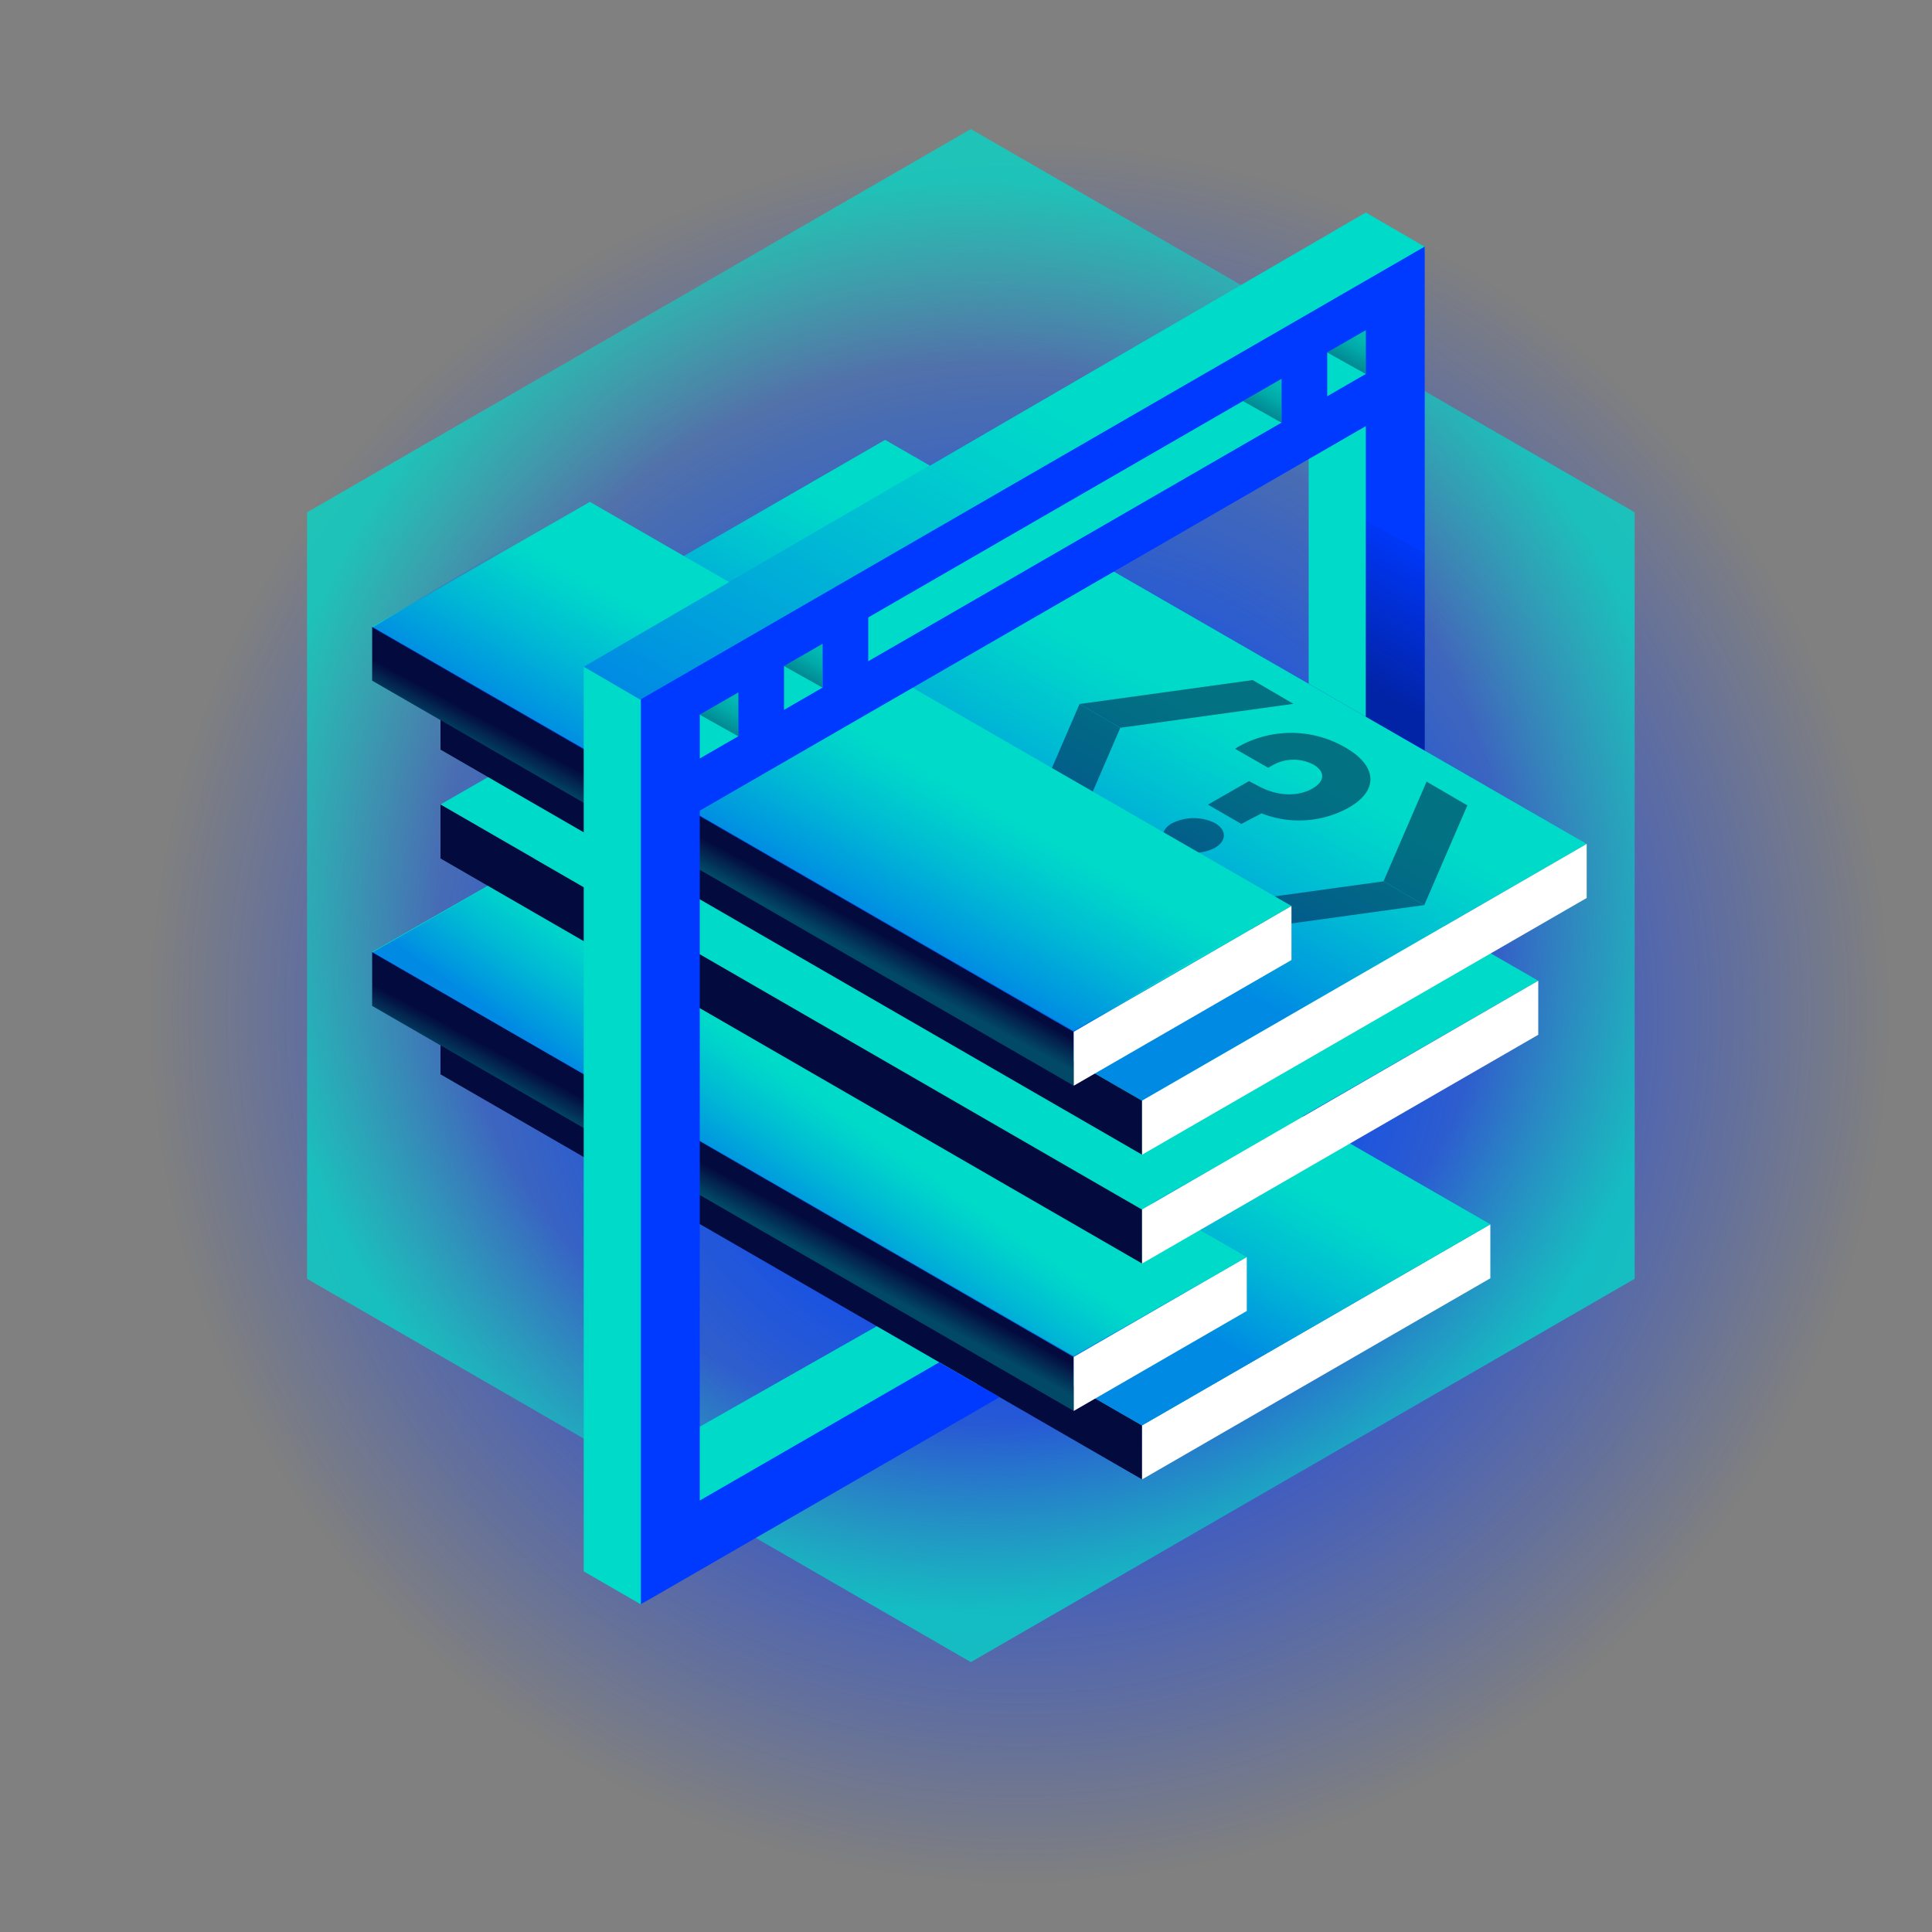 <svg xmlns="http://www.w3.org/2000/svg" xmlns:xlink="http://www.w3.org/1999/xlink" viewBox="0 0 300 300"><rect x="0" y="0" width="300" height="300" fill="#808080" stroke="none"/><defs><style>.cls-1{fill:none;}.cls-2{fill:url(#radial-gradient);}.cls-3{fill:url(#radial-gradient-2);}.cls-4{fill:#030a3d;}.cls-5{fill:#fff;}.cls-6{fill:#00dac9;}.cls-7{fill:url(#linear-gradient);}.cls-8{fill:url(#linear-gradient-2);}.cls-9{fill:url(#linear-gradient-3);}.cls-10{fill:url(#linear-gradient-4);}.cls-11{opacity:0.5;}.cls-12{fill:url(#linear-gradient-5);}.cls-13{fill:url(#linear-gradient-6);}.cls-14{clip-path:url(#clip-path);}.cls-15{fill:#0039ff;}.cls-16{fill:url(#linear-gradient-7);}.cls-17{opacity:0.75;fill:url(#linear-gradient-8);}.cls-18{fill:url(#linear-gradient-9);}.cls-19{fill:url(#linear-gradient-10);}.cls-20{fill:url(#linear-gradient-11);}.cls-21{fill:url(#linear-gradient-12);}</style><radialGradient id="radial-gradient" cx="158.28" cy="157.35" r="140.73" gradientUnits="userSpaceOnUse"><stop offset="0.21" stop-color="#0039ff"/><stop offset="0.96" stop-color="#0039ff" stop-opacity="0"/></radialGradient><radialGradient id="radial-gradient-2" cx="150.75" cy="139.06" r="111.33" gradientUnits="userSpaceOnUse"><stop offset="0.74" stop-color="#00dac9" stop-opacity="0.07"/><stop offset="1" stop-color="#00dac9" stop-opacity="0.75"/></radialGradient><linearGradient id="linear-gradient" x1="170.47" y1="166.32" x2="148.37" y2="205.51" gradientUnits="userSpaceOnUse"><stop offset="0" stop-color="#0039ff" stop-opacity="0"/><stop offset="0.1" stop-color="#0039ff" stop-opacity="0.06"/><stop offset="0.29" stop-color="#0039ff" stop-opacity="0.2"/><stop offset="0.54" stop-color="#0039ff" stop-opacity="0.43"/><stop offset="0.61" stop-color="#0039ff" stop-opacity="0.5"/></linearGradient><linearGradient id="linear-gradient-2" x1="168.5" y1="99.89" x2="139.98" y2="150.48" xlink:href="#linear-gradient"/><linearGradient id="linear-gradient-3" x1="126.77" y1="170.06" x2="116.21" y2="185.18" gradientUnits="userSpaceOnUse"><stop offset="0" stop-color="#0039ff" stop-opacity="0"/><stop offset="0.16" stop-color="#0039ff" stop-opacity="0.06"/><stop offset="0.47" stop-color="#0039ff" stop-opacity="0.2"/><stop offset="0.89" stop-color="#0039ff" stop-opacity="0.43"/><stop offset="1" stop-color="#0039ff" stop-opacity="0.5"/></linearGradient><linearGradient id="linear-gradient-4" x1="113.76" y1="180.68" x2="110.61" y2="186.49" gradientUnits="userSpaceOnUse"><stop offset="0.32" stop-color="#00dac9" stop-opacity="0"/><stop offset="0.99" stop-color="#00dac9" stop-opacity="0.3"/></linearGradient><linearGradient id="linear-gradient-5" x1="130.74" y1="112.29" x2="118.81" y2="133.45" xlink:href="#linear-gradient-3"/><linearGradient id="linear-gradient-6" x1="113.76" y1="130.18" x2="110.61" y2="136" xlink:href="#linear-gradient-4"/><clipPath id="clip-path"><polygon class="cls-1" points="124.42 199.18 161.69 220.7 101.02 255.65 71.95 236.31 83.85 99.06 206.66 20.02 231.94 41.27 221.23 116.56 197.64 102.95 197.26 80.37 127.94 120.68 124.42 199.18"/></clipPath><linearGradient id="linear-gradient-7" x1="151.31" y1="57.27" x2="116.48" y2="119.04" xlink:href="#linear-gradient-3"/><linearGradient id="linear-gradient-8" x1="6476.26" y1="5237.15" x2="6465.35" y2="5256.49" gradientTransform="translate(6688.7 5343.32) rotate(180)" gradientUnits="userSpaceOnUse"><stop offset="0" stop-color="#030a3d" stop-opacity="0.6"/><stop offset="0.96" stop-color="#030a3d" stop-opacity="0.07"/></linearGradient><linearGradient id="linear-gradient-9" x1="114.06" y1="108.39" x2="111.62" y2="112.71" gradientUnits="userSpaceOnUse"><stop offset="0" stop-color="#030a3d" stop-opacity="0.3"/><stop offset="0.43" stop-color="#030a3d" stop-opacity="0.46"/><stop offset="1" stop-color="#030a3d" stop-opacity="0.79"/></linearGradient><linearGradient id="linear-gradient-10" x1="127.14" y1="100.83" x2="124.7" y2="105.15" xlink:href="#linear-gradient-9"/><linearGradient id="linear-gradient-11" x1="211.49" y1="52.14" x2="209.06" y2="56.45" xlink:href="#linear-gradient-9"/><linearGradient id="linear-gradient-12" x1="198.41" y1="59.69" x2="195.98" y2="64.01" xlink:href="#linear-gradient-9"/></defs><title>uslugi</title><g id="Layer_1" data-name="Layer 1"><circle class="cls-2" cx="158.28" cy="157.35" r="140.73"/><polygon class="cls-3" points="47.68 79.55 47.68 198.57 150.75 258.09 253.83 198.57 253.83 79.55 150.75 20.04 47.68 79.55"/><polygon class="cls-4" points="68.4 158.45 177.34 221.34 177.34 229.72 68.4 166.82 68.4 158.45"/><polygon class="cls-5" points="177.34 229.72 231.42 198.49 231.42 190.11 177.34 221.33 177.34 229.72"/><polygon class="cls-6" points="177.33 221.34 231.42 190.11 122.48 127.35 68.39 158.59 177.33 221.34"/><polygon class="cls-7" points="177.31 221.34 230.81 190.46 146.41 141.84 92.91 172.72 177.31 221.34"/><polygon class="cls-6" points="177.33 187.67 238.86 152.29 129.92 89.54 68.39 124.92 177.33 187.67"/><polygon class="cls-6" points="177.33 170.91 246.38 131.05 137.44 68.3 68.39 108.15 177.33 170.91"/><polygon class="cls-8" points="177.33 170.91 246.38 131.05 137.44 68.3 68.39 108.15 177.33 170.91"/><polygon class="cls-4" points="57.79 147.82 166.73 210.72 166.73 219.09 57.79 156.19 57.79 147.82"/><polygon class="cls-5" points="193.6 195.19 166.73 210.7 166.73 219.09 193.6 203.57 193.6 195.19"/><polygon class="cls-6" points="166.73 210.57 193.6 195.19 84.66 132.43 57.79 147.82 166.73 210.57"/><polygon class="cls-9" points="166.73 210.67 193.6 195.28 84.66 132.53 57.79 147.92 166.73 210.67"/><polygon class="cls-4" points="68.4 108.03 177.34 170.93 177.34 179.3 68.4 116.4 68.4 108.03"/><polygon class="cls-4" points="68.4 124.93 177.34 187.83 177.34 196.2 68.4 133.3 68.4 124.93"/><polygon class="cls-5" points="177.34 179.3 246.38 139.44 246.38 131.05 177.34 170.91 177.34 179.3"/><polygon class="cls-5" points="177.34 187.81 177.34 196.2 238.86 160.68 238.86 152.29 177.34 187.81"/><polygon class="cls-4" points="57.79 97.32 166.73 160.22 166.73 168.59 57.79 105.69 57.79 97.32"/><polygon class="cls-10" points="57.79 147.82 166.73 210.72 166.73 219.09 57.79 156.19 57.79 147.82"/><g class="cls-11"><polygon class="cls-4" points="214.83 136.85 221.16 140.54 194.28 144.26 187.95 140.57 214.83 136.85"/><polygon class="cls-4" points="221.52 121.37 227.85 125.06 221.16 140.54 214.83 136.85 221.52 121.37"/><polygon class="cls-4" points="173.96 113.01 167.63 109.32 194.51 105.6 200.84 109.29 173.96 113.01"/><polygon class="cls-4" points="167.27 128.5 160.94 124.81 167.63 109.32 173.96 113.01 167.27 128.5"/><path class="cls-4" d="M195.89,126.3l-3.14,1.64-5.17-3,6.36-3.65,1.64.86c3.3,1.71,6.33,1.38,8.24.28s2-2.61.15-3.69a6.59,6.59,0,0,0-6.51.18l-.53.3-5.14-2.94a7.2,7.2,0,0,1,.77-.48,16.73,16.73,0,0,1,16.36.28c4.94,2.84,5.21,6.64.53,9.32A15.93,15.93,0,0,1,195.89,126.3Zm-7.26,1.49c1.88,1.08,1.88,2.79,0,3.87a7.43,7.43,0,0,1-6.67,0c-1.83-1.05-1.83-2.76,0-3.8A7.46,7.46,0,0,1,188.63,127.79Z"/></g><polygon class="cls-6" points="166.73 160.07 200.54 140.68 91.6 77.93 57.79 97.32 166.73 160.07"/><polygon class="cls-5" points="200.54 140.68 166.73 160.21 166.73 168.59 200.54 149.07 200.54 140.68"/><polygon class="cls-12" points="166.73 160.21 194.4 143.61 85.45 80.86 57.79 97.46 166.73 160.21"/><polygon class="cls-13" points="57.79 97.32 166.73 160.22 166.73 168.59 57.79 105.69 57.79 97.32"/><g class="cls-14"><path class="cls-6" d="M90.64,103.53V244l8.87,5.13,115.12-75.33,6.6-135.49L212.08,33Zm112.57,64.35L102.34,225.12l1.6-104.22,99.27-60.17Z"/><path class="cls-15" d="M99.51,108.57V249.11l121.72-70.27V38.29Zm112.57,64.75L108.66,233V125.88L212.08,66.17Z"/><polygon class="cls-6" points="212.08 51.27 108.66 110.98 108.66 117.78 212.08 58.07 212.08 51.27"/></g><polygon class="cls-16" points="99.41 108.64 184.7 59.38 175.86 53.93 90.64 103.53 99.41 108.64"/><polygon class="cls-17" points="212.08 80.88 221.23 85.88 221.23 116.51 212.08 111.28 212.08 80.88"/><polygon class="cls-15" points="199 55.86 206.09 51.01 206.09 65.19 199 70.06 199 55.86"/><polygon class="cls-15" points="114.65 103.89 121.74 99.04 121.74 113.22 114.65 118.1 114.65 103.89"/><g class="cls-11"><polygon class="cls-18" points="114.65 114.34 108.66 110.98 114.65 107.52 114.65 114.34"/></g><g class="cls-11"><polygon class="cls-19" points="127.73 106.78 121.74 103.42 127.73 99.96 127.73 106.78"/></g><g class="cls-11"><polygon class="cls-20" points="212.08 58.08 206.09 54.73 212.08 51.27 212.08 58.08"/></g><g class="cls-11"><polygon class="cls-21" points="199 65.64 193.01 62.28 199 58.82 199 65.64"/></g><polygon class="cls-15" points="127.73 96.33 134.82 91.47 134.82 105.65 127.73 110.53 127.73 96.33"/></g></svg>